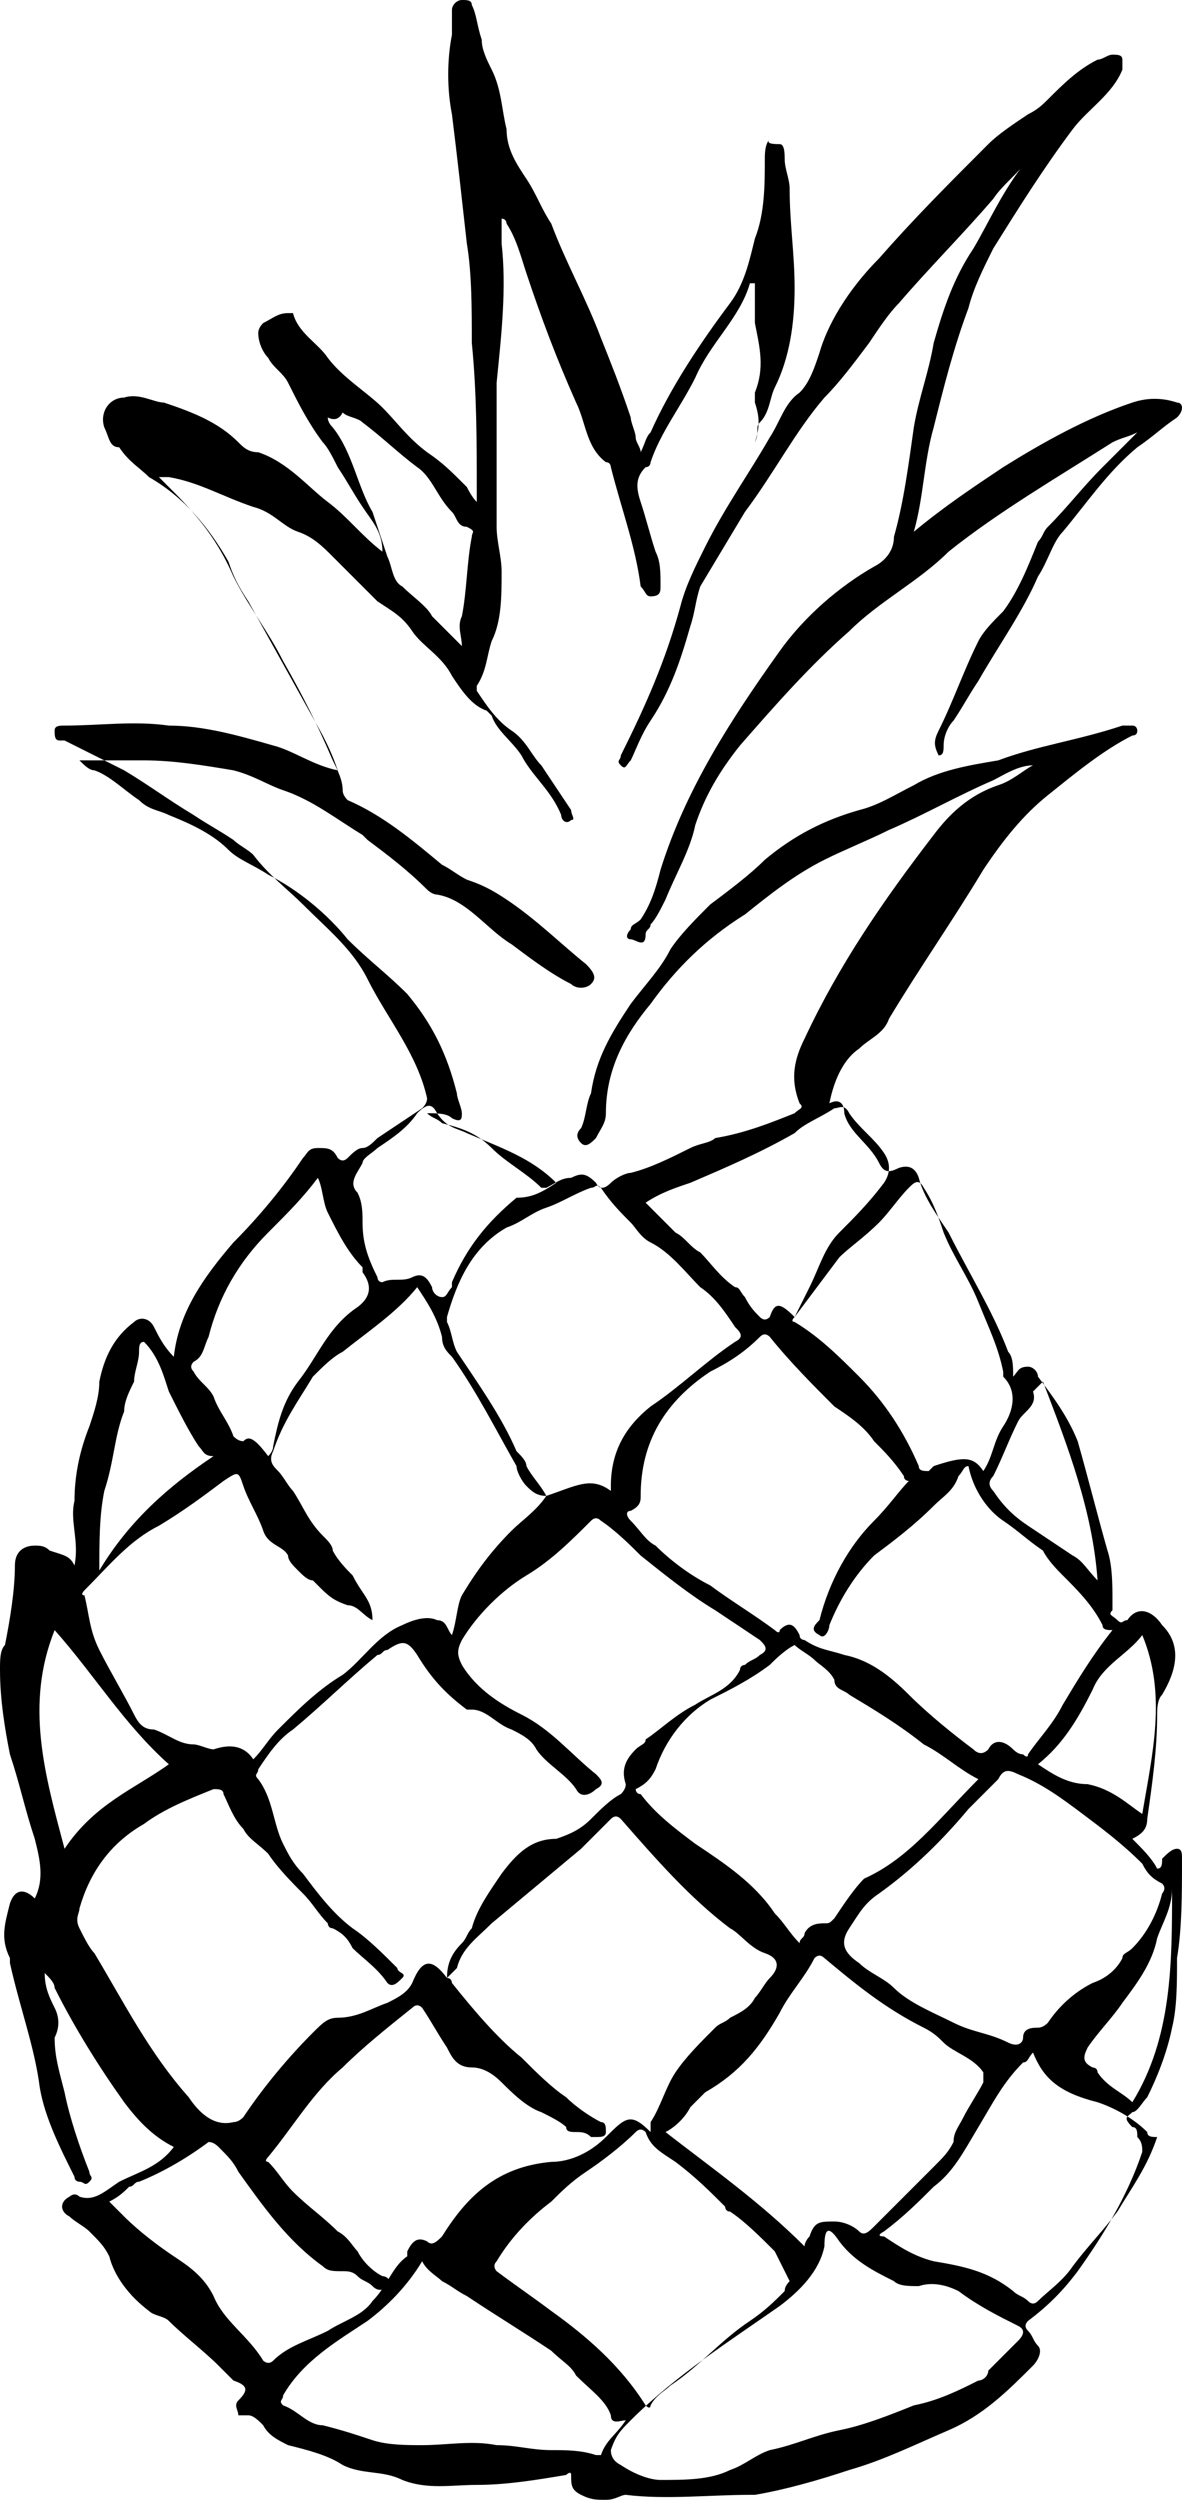 <?xml version="1.0" encoding="UTF-8"?>
<svg id="Layer_2" data-name="Layer 2" xmlns="http://www.w3.org/2000/svg" viewBox="0 0 23.8 50.3">
  <g id="Layer_2-2" data-name="Layer 2">
    <g>
      <path d="m1.5,31.5c.1-.5-.1-.9,0-1.3,0-.5.1-1,.3-1.5.1-.3.2-.6.2-.9.1-.5.3-.9.7-1.2.1-.1.3-.1.4.1s.2.4.4.6c.1-.9.6-1.6,1.2-2.3.5-.5,1-1.1,1.4-1.7.1-.1.1-.2.3-.2s.3,0,.4.2q.1.1.2,0c.1-.1.2-.2.3-.2s.2-.1.3-.2c.3-.2.6-.4.9-.6q.1-.1.1-.2c-.2-.9-.8-1.6-1.2-2.4-.3-.6-.8-1-1.3-1.5-.3-.3-.7-.6-1-1-.1-.1-.3-.2-.4-.3-.3-.2-.5-.3-.8-.5-.5-.3-.9-.6-1.4-.9-.4-.2-.8-.4-1.2-.6h-.1c-.1,0-.1-.1-.1-.2s.1-.1.2-.1c.7,0,1.4-.1,2.1,0,.7,0,1.4.2,2.1.4.4.1.8.4,1.3.5-.1-.3-.2-.5-.3-.7-.5-.9-1-1.8-1.5-2.7-.2-.3-.3-.5-.4-.8-.4-.7-.9-1.3-1.6-1.7-.2-.2-.4-.3-.6-.6h0c-.2,0-.2-.2-.3-.4-.1-.3.1-.6.4-.6.3-.1.6.1.8.1.6.2,1.1.4,1.5.8.1.1.2.2.4.2.6.2,1,.7,1.4,1s.7.7,1.1,1c0-.4-.2-.6-.4-.9-.2-.3-.3-.5-.5-.8-.1-.2-.2-.4-.3-.5-.3-.4-.5-.8-.7-1.2-.1-.2-.3-.3-.4-.5-.1-.1-.2-.3-.2-.5q0-.1.1-.2c.2-.1.3-.2.5-.2h.1c.1.4.5.6.7.9.3.4.8.7,1.1,1,.3.3.5.6.9.9.3.2.5.4.7.6l.1.1q.1.2.2.3v-.2c0-1,0-2-.1-3,0-.7,0-1.4-.1-2-.1-.9-.2-1.8-.3-2.6-.1-.5-.1-1.1,0-1.6V.2c0-.1.1-.2.2-.2s.2,0,.2.1c.1.2.1.4.2.7,0,.2.1.4.2.6.2.4.2.8.3,1.2,0,.4.2.7.4,1,.2.3.3.6.5.9.3.8.7,1.5,1,2.3.2.5.4,1,.6,1.6,0,.1.1.3.1.4s.1.2.1.3c.1-.2.1-.3.2-.4.4-.9,1-1.8,1.6-2.6.3-.4.4-.9.5-1.3.2-.5.2-1.1.2-1.6,0-.1,0-.3.1-.4-.1.1.1.1.2.1s.1.2.1.3c0,.2.1.4.1.6,0,.7.1,1.3.1,2s-.1,1.4-.4,2c-.1.2-.1.5-.3.7-.1.1,0,.2-.1.4.1-.3.1-.5,0-.8v-.2c.2-.5.1-.9,0-1.4v-.8h-.1c-.2.7-.8,1.2-1.1,1.9-.3.6-.7,1.1-.9,1.7,0,0,0,.1-.1.1-.2.2-.2.4-.1.7.1.3.2.7.3,1,.1.2.1.4.1.7,0,.1,0,.2-.2.2-.1,0-.1-.1-.2-.2-.1-.8-.4-1.6-.6-2.4,0,0,0-.1-.1-.1-.4-.3-.4-.8-.6-1.2-.4-.9-.7-1.7-1-2.6-.1-.3-.2-.7-.4-1,0,0,0-.1-.1-.1v.5c.1.9,0,1.8-.1,2.8v2.9c0,.3.1.6.1.9,0,.5,0,1-.2,1.4-.1.3-.1.6-.3.9v.1c.2.3.4.6.7.8.3.2.4.5.6.7.2.3.4.6.6.9,0,.1.1.2,0,.2-.1.1-.2,0-.2-.1-.2-.5-.6-.8-.8-1.2-.2-.3-.5-.5-.6-.8l-.1-.1c-.3-.1-.5-.4-.7-.7-.2-.4-.6-.6-.8-.9-.2-.3-.4-.4-.7-.6-.3-.3-.6-.6-.9-.9-.2-.2-.4-.4-.7-.5-.3-.1-.5-.4-.9-.5-.6-.2-1.1-.5-1.7-.6h-.2c.1.1.2.2.3.3.5.5.9,1,1.2,1.7.3.6.7,1.1,1,1.7.4.7.7,1.3,1,2,.1.2.2.4.2.6q0,.1.1.2c.7.3,1.3.8,1.9,1.3.2.1.3.2.5.3.3.1.5.2.8.4.6.4,1.1.9,1.6,1.3.2.2.2.3.1.4-.1.1-.3.1-.4,0-.4-.2-.8-.5-1.2-.8-.5-.3-.9-.9-1.5-1-.1,0-.2-.1-.2-.1-.4-.4-.8-.7-1.2-1l-.1-.1c-.5-.3-1-.7-1.6-.9-.3-.1-.6-.3-1-.4-.6-.1-1.2-.2-1.8-.2h-1.3c.1.1.2.2.3.2.3.1.6.4.9.6.2.2.4.2.6.3.5.2.9.4,1.2.7.2.2.5.3.8.5.6.3,1.2.8,1.6,1.3.4.4.8.7,1.2,1.1.5.6.8,1.2,1,2,0,.1.1.3.1.4s0,.2-.2.1c-.1-.1-.3-.1-.5-.1.1.1.2.1.3.2.4.1.7.2,1,.5s.7.5,1,.8h.1c.2-.1.3-.2.5-.2.2-.1.3-.1.5.1q.1.2.3,0c.1-.1.3-.2.4-.2.4-.1.8-.3,1.2-.5.2-.1.4-.1.5-.2.6-.1,1.1-.3,1.6-.5.1-.1.2-.1.1-.2-.2-.5-.1-.9.1-1.3.7-1.5,1.6-2.8,2.6-4.1.3-.4.7-.8,1.3-1,.3-.1.5-.3.7-.4-.3,0-.6.2-.8.3-.7.3-1.4.7-2.1,1-.4.2-.9.4-1.3.6-.6.3-1.1.7-1.6,1.1-.8.5-1.4,1.1-1.9,1.8-.5.6-.9,1.3-.9,2.2,0,.2-.1.3-.2.5-.1.1-.2.2-.3.1-.1-.1-.1-.2,0-.3.1-.2.1-.5.2-.7.1-.7.4-1.2.8-1.8.3-.4.6-.7.8-1.1.2-.3.5-.6.8-.9.4-.3.8-.6,1.1-.9.6-.5,1.2-.8,1.9-1,.4-.1.7-.3,1.1-.5.5-.3,1.1-.4,1.7-.5.8-.3,1.6-.4,2.5-.7h.2c.1,0,.1.1.1.1q0,.1-.1.1c-.6.3-1.2.8-1.7,1.2s-.9.9-1.3,1.5c-.6,1-1.3,2-1.9,3-.1.3-.4.4-.6.6-.3.2-.5.6-.6,1.1.2-.1.3,0,.3.2.1.4.5.6.7,1h0c.1.2.2.2.4.1q.3-.1.4.2c.1.4.4.8.6,1.1.4.8.9,1.6,1.2,2.4.1.1.1.3.1.5.1-.1.1-.2.3-.2.1,0,.2.1.2.2.3.4.6.8.8,1.3.2.7.4,1.5.6,2.2.1.3.1.7.1,1v.2c-.1.1,0,.1.1.2s.1,0,.2,0c.2-.3.5-.2.7.1h0c.4.4.3.9,0,1.4-.1.1-.1.3-.1.4,0,.7-.1,1.4-.2,2.1,0,.2-.1.3-.3.4.2.2.4.4.5.6.1,0,.1-.1.1-.2.1-.1.2-.2.3-.2s.1.1.1.2c0,.7,0,1.4-.1,2,0,.5,0,1-.1,1.4-.1.5-.3,1-.5,1.4-.1.1-.2.3-.3.3-.1.1-.2.1,0,.3.1,0,.1.1.1.2.1.1.1.2.1.3-.3.9-.8,1.7-1.3,2.4-.3.4-.6.7-1,1q-.1.1,0,.2c.1.1.1.2.2.3s0,.3-.1.4c-.5.5-1,1-1.7,1.3s-1.3.6-2,.8c-.6.2-1.3.4-1.9.5h-.1c-.8,0-1.7.1-2.5,0-.1,0-.2.1-.4.1s-.3,0-.5-.1-.2-.2-.2-.4c0-.1-.1,0-.1,0-.6.1-1.2.2-1.8.2-.5,0-1,.1-1.5-.1-.4-.2-.8-.1-1.2-.3-.3-.2-.7-.3-1.1-.4-.2-.1-.4-.2-.5-.4-.1-.1-.2-.2-.3-.2h-.2c0-.1-.1-.2,0-.3.2-.2.2-.3-.1-.4-.1-.1-.2-.2-.3-.3-.3-.3-.7-.6-1-.9-.1-.1-.3-.1-.4-.2-.4-.3-.7-.7-.8-1.1-.1-.2-.2-.3-.4-.5-.1-.1-.3-.2-.4-.3-.2-.1-.2-.3,0-.4,0,0,.1-.1.2,0,.3.1.5-.1.8-.3.4-.2.8-.3,1.1-.7-.4-.2-.7-.5-1-.9-.5-.7-1-1.5-1.4-2.3,0-.1-.1-.2-.2-.3,0,.3.1.5.2.7s.1.4,0,.6c0,.4.1.7.2,1.1.1.5.3,1.1.5,1.6,0,.1.1.1,0,.2-.1.1-.1,0-.2,0,0,0-.1,0-.1-.1-.3-.6-.6-1.2-.7-1.8-.1-.8-.4-1.6-.6-2.5v-.1c-.2-.4-.1-.7,0-1.1.1-.3.3-.3.5-.1.2-.4.1-.8,0-1.2-.2-.6-.3-1.1-.5-1.7-.1-.5-.2-1.1-.2-1.7,0-.2,0-.4.1-.5.1-.5.2-1.1.2-1.6,0-.3.2-.4.4-.4.1,0,.2,0,.3.1.3.1.4.1.5.3h0Zm7.5,8.3c.1,0,.1.1.1.1.4.5.9,1.1,1.4,1.5.3.3.6.6.9.8.2.2.5.4.7.5.1,0,.1.1.1.2s-.1.1-.2.1h-.1c-.1-.1-.2-.1-.3-.1s-.2,0-.2-.1c-.1-.1-.3-.2-.5-.3-.3-.1-.6-.4-.8-.6-.2-.2-.4-.3-.6-.3-.3,0-.4-.2-.5-.4-.2-.3-.3-.5-.5-.8q-.1-.1-.2,0c-.5.4-1,.8-1.4,1.2-.6.5-1,1.2-1.5,1.8,0,0-.1.1,0,.1.2.2.3.4.5.6.3.3.6.5.9.8.2.1.3.3.4.4.1.2.3.4.5.5.1,0,.2.1.1.2-.1.1-.2.1-.3,0-.1-.1-.2-.1-.3-.2-.1-.1-.2-.1-.3-.1-.2,0-.3,0-.4-.1-.7-.5-1.2-1.2-1.7-1.9-.1-.2-.2-.3-.4-.5q-.1-.1-.2-.1c-.4.3-.9.6-1.4.8-.1,0-.1.1-.2.1-.1.1-.2.2-.4.3.1.1.2.2.3.3.3.3.7.6,1,.8s.6.4.8.8c.2.5.7.8,1,1.3,0,0,.1.1.2,0,.3-.3.7-.4,1.1-.6.3-.2.7-.3.9-.6.3-.3.4-.7.7-.9v-.1c.1-.2.2-.3.4-.2.1.1.2,0,.3-.1.5-.8,1.1-1.4,2.2-1.5.4,0,.8-.2,1.1-.5.4-.4.5-.5.9-.1h0v-.2c.2-.3.3-.7.5-1s.5-.6.8-.9c.1-.1.2-.1.3-.2.2-.1.4-.2.5-.4.1-.1.2-.3.3-.4.2-.2.2-.4-.1-.5-.3-.1-.5-.4-.7-.5-.8-.6-1.5-1.4-2.2-2.2q-.1-.1-.2,0c-.2.2-.4.4-.6.6-.6.5-1.2,1-1.8,1.5-.3.3-.6.5-.7.9,0,0-.1.1-.2.2,0-.3.1-.5.3-.7.1-.1.1-.2.2-.3.1-.4.4-.8.6-1.1.3-.4.6-.7,1.1-.7.3-.1.5-.2.7-.4s.4-.4.6-.5q.1-.1.1-.2c-.1-.3,0-.5.2-.7.1-.1.2-.1.2-.2.3-.2.6-.5,1-.7.3-.2.7-.3.9-.7,0-.1.1-.1.1-.1.1-.1.2-.1.3-.2.2-.1.1-.2,0-.3-.3-.2-.6-.4-.9-.6-.5-.3-1-.7-1.5-1.1-.2-.2-.5-.5-.8-.7q-.1-.1-.2,0c-.4.4-.8.8-1.3,1.1-.5.3-1,.8-1.3,1.3-.1.2-.1.3,0,.5.3.5.8.8,1.2,1,.6.3,1,.8,1.5,1.2.1.1.2.2,0,.3-.1.1-.3.2-.4,0-.2-.3-.6-.5-.8-.8-.1-.2-.3-.3-.5-.4-.3-.1-.5-.4-.8-.4h-.1c-.4-.3-.7-.6-1-1.1-.2-.3-.3-.3-.6-.1-.1,0-.1.1-.2.1-.6.5-1.1,1-1.7,1.5-.3.2-.5.5-.7.8,0,.1-.1.1,0,.2.3.4.3.9.5,1.3.1.2.2.4.4.6.3.4.6.8,1,1.1.3.2.6.5.9.8,0,.1.2.1.1.2-.1.1-.2.2-.3.1-.2-.3-.5-.5-.7-.7-.1-.2-.2-.3-.4-.4-.1,0-.1-.1-.1-.1-.2-.2-.3-.4-.5-.6-.2-.2-.5-.5-.7-.8-.2-.2-.4-.3-.5-.5-.2-.2-.3-.5-.4-.7,0-.1-.1-.1-.2-.1-.5.2-1,.4-1.4.7-.7.4-1.1,1-1.3,1.7,0,.1-.1.2,0,.4s.2.4.3.5c.6,1,1.1,2,1.9,2.9.2.3.5.6.9.5q.1,0,.2-.1c.4-.6.9-1.2,1.4-1.7.2-.2.3-.3.5-.3.4,0,.7-.2,1-.3.2-.1.4-.2.5-.4.2-.5.4-.5.7-.1h0Zm-1.5-7.2c-.2-.1-.3-.3-.5-.3-.3-.1-.4-.2-.6-.4l-.1-.1c-.1,0-.2-.1-.3-.2-.1-.1-.2-.2-.2-.3-.1-.2-.4-.2-.5-.5s-.3-.6-.4-.9-.1-.3-.4-.1c-.4.3-.8.6-1.3.9-.6.3-1,.8-1.5,1.3,0,0-.1.1,0,.1.1.4.1.7.3,1.1.2.4.5.9.7,1.3.1.2.2.3.4.3.3.1.5.3.8.3.1,0,.3.1.4.1.3-.1.6-.1.8.2.2-.2.3-.4.5-.6.4-.4.8-.8,1.3-1.1.4-.3.7-.8,1.2-1,.2-.1.5-.2.7-.1.2,0,.2.2.3.3,0,0,0,.1,0,0,.1-.3.1-.6.2-.8.3-.5.6-.9,1-1.3.2-.2.5-.4.7-.7-.2,0-.3-.1-.4-.2s-.2-.3-.2-.4c-.4-.7-.8-1.5-1.3-2.2-.1-.1-.2-.2-.2-.4-.1-.4-.3-.7-.5-1-.4.5-1,.9-1.5,1.3-.2.1-.4.3-.6.5-.3.5-.6.9-.8,1.5-.1.2,0,.3.1.4s.2.3.3.4c.2.3.3.6.6.9.1.1.2.2.2.3.1.2.3.4.4.5.2.4.4.5.4.9h0Zm12-3.1c-.1,0-.1.1-.2.2-.1.3-.3.4-.5.6-.4.4-.8.7-1.2,1-.4.4-.7.9-.9,1.4,0,.1-.1.3-.2.2-.2-.1-.1-.2,0-.3.2-.8.6-1.5,1.1-2,.3-.3.5-.6.7-.8,0,0-.1,0-.1-.1-.2-.3-.4-.5-.6-.7-.2-.3-.5-.5-.8-.7-.4-.4-.9-.9-1.3-1.4q-.1-.1-.2,0c-.3.3-.6.5-1,.7-.9.6-1.4,1.4-1.4,2.5,0,.1,0,.2-.2.3-.1,0-.1.1,0,.2.2.2.3.4.5.5.3.3.7.6,1.1.8.4.3.9.6,1.3.9,0,0,.1.1.1,0,.2-.2.3-.1.4.1,0,.1.1.1.1.1.3.2.5.2.8.3.5.1.9.4,1.3.8s.9.8,1.3,1.1c.1.1.2.1.3,0,.1-.2.3-.2.5,0q.1.1.2.1s.1.1.1,0c.2-.3.5-.6.7-1,.3-.5.6-1,1-1.5-.1,0-.2,0-.2-.1-.2-.4-.5-.7-.8-1-.1-.1-.3-.3-.4-.5-.3-.2-.5-.4-.8-.6s-.6-.6-.7-1.1h0Zm.2,6.3c-.4-.2-.7-.5-1.1-.7-.5-.4-1-.7-1.5-1-.1-.1-.3-.1-.3-.3-.1-.2-.3-.3-.4-.4s-.3-.2-.4-.3c-.2.1-.4.3-.5.4-.4.3-.8.5-1.2.7-.5.3-.9.8-1.1,1.4-.1.2-.2.3-.4.4,0,0,0,.1.1.1.3.4.7.7,1.1,1,.6.4,1.2.8,1.6,1.4.2.2.3.4.5.6,0-.1.1-.1.1-.2.1-.2.3-.2.4-.2s.1,0,.2-.1c.2-.3.4-.6.6-.8.9-.4,1.5-1.2,2.3-2h0Zm-7.4-5.8h0v-.1c0-.7.3-1.2.8-1.6.6-.4,1.1-.9,1.7-1.3.2-.1.1-.2,0-.3-.2-.3-.4-.6-.7-.8-.3-.3-.6-.7-1-.9-.2-.1-.3-.3-.4-.4-.2-.2-.4-.4-.6-.7-.1-.1-.1,0-.2,0-.3.1-.6.3-.9.4s-.5.3-.8.4c-.7.4-1,1.1-1.2,1.8v.1c.1.2.1.4.2.6.4.6.9,1.3,1.2,2,.1.1.2.2.2.3.1.2.3.4.4.6.6-.2.9-.4,1.3-.1h0Zm8.6,10.8q.1,0,.2-.1c.2-.3.5-.6.9-.8.3-.1.5-.3.6-.5,0-.1.1-.1.2-.2.3-.3.5-.7.6-1.1,0,0,.1-.1,0-.2-.2-.1-.3-.2-.4-.4-.4-.4-.8-.7-1.2-1-.4-.3-.8-.6-1.3-.8-.2-.1-.3-.1-.4.1-.2.2-.4.4-.6.6-.5.6-1.1,1.2-1.8,1.7-.3.2-.4.4-.6.7s-.1.5.2.7c.2.2.5.3.7.5.3.3.8.5,1.2.7.4.2.7.2,1.1.4.2.1.3,0,.3-.1,0-.2.2-.2.3-.2h0Zm-4.7,4.4c0-.1.1-.2.1-.2.1-.3.2-.3.5-.3.2,0,.4.1.5.2.1.1.2,0,.3-.1.4-.4.8-.8,1.2-1.2.2-.2.3-.3.4-.5,0-.2.1-.3.2-.5s.3-.5.4-.7v-.2c-.2-.3-.6-.4-.8-.6-.1-.1-.2-.2-.4-.3-.8-.4-1.4-.9-2-1.4q-.1-.1-.2,0c-.2.4-.5.7-.7,1.1-.4.7-.8,1.2-1.5,1.6-.1.1-.2.2-.3.3-.1.2-.3.4-.5.5.9.7,1.9,1.4,2.8,2.3h0Zm-2.9,4.7c.5,0,1,0,1.4-.2.3-.1.5-.3.8-.4.5-.1.9-.3,1.4-.4.5-.1,1-.3,1.5-.5.5-.1.9-.3,1.3-.5.1,0,.2-.1.2-.2.2-.2.4-.4.6-.6q.2-.2,0-.3c-.4-.2-.8-.4-1.2-.7-.2-.1-.5-.2-.8-.1-.2,0-.4,0-.5-.1-.4-.2-.8-.4-1.1-.8-.2-.3-.3-.3-.3.1-.1.5-.5.9-.9,1.2-1,.7-2.1,1.4-3,2.3-.2.2-.3.3-.4.6q0,.2.2.3c.3.2.6.3.8.3h0Zm2.6-4c-.1-.2-.2-.4-.3-.6-.3-.3-.6-.6-.9-.8-.1,0-.1-.1-.1-.1-.3-.3-.6-.6-1-.9-.3-.2-.5-.3-.6-.6q-.1-.1-.2,0c-.3.3-.7.6-1,.8s-.5.4-.7.6c-.4.3-.8.7-1.1,1.2-.1.1,0,.2,0,.2.4.3.7.5,1.1.8.7.5,1.4,1.1,1.9,1.9.1.1.1,0,.1,0,.1-.2.3-.3.4-.4.6-.4,1-.9,1.6-1.3.3-.2.5-.4.7-.6q0-.1.1-.2h0Zm-3.3,2.8c-.1,0-.3.1-.3-.1-.1-.3-.4-.5-.7-.8-.1-.2-.3-.3-.5-.5-.6-.4-1.1-.7-1.7-1.1-.2-.1-.3-.2-.5-.3-.1-.1-.3-.2-.4-.4-.3.5-.7.9-1.1,1.2-.6.4-1.3.8-1.7,1.5,0,.1-.1.1,0,.2.3.1.5.4.8.4.4.1.7.2,1,.3s.7.1,1,.1c.5,0,1-.1,1.5,0,.4,0,.7.1,1.1.1.3,0,.6,0,.9.1h.1c.1-.3.3-.4.5-.7h0Zm8.2-7.4c-.1.1-.1.2-.2.2-.4.4-.6.8-.9,1.3s-.5.9-.9,1.2c-.3.3-.6.6-1,.9,0,0-.2.1,0,.1.3.2.6.4,1,.5.6.1,1.1.2,1.6.6.1.1.2.1.3.2q.1.1.2,0c.2-.2.5-.4.7-.7.3-.4.6-.7.9-1.1.3-.5.6-.9.8-1.5-.1,0-.2,0-.2-.1-.3-.3-.7-.5-1-.6-.8-.2-1.1-.5-1.3-1h0Zm-1-11.7c.2-.3.2-.6.4-.9.2-.3.3-.7,0-1v-.1c-.1-.5-.3-.9-.5-1.4s-.5-.9-.7-1.4c-.1-.3-.2-.6-.4-.9-.1-.2-.2-.1-.3,0-.2.2-.4.5-.6.7-.3.3-.6.5-.8.7-.3.4-.6.8-.9,1.2-.1.1,0,.1,0,.1.5.3.9.7,1.3,1.1.5.5.9,1.1,1.2,1.8,0,.1.1.1.2.1l.1-.1c.6-.2.8-.2,1,.1h0Zm-3.8-3.1c.1-.2.2-.4.3-.6.2-.4.3-.8.6-1.1.3-.3.6-.6.9-1q.2-.3,0-.6c-.2-.3-.5-.5-.7-.8-.1-.2-.2-.1-.3-.1-.3.2-.6.3-.8.5-.7.4-1.4.7-2.1,1-.3.1-.6.2-.9.4.2.2.4.4.6.6.2.1.3.3.5.4.2.2.4.5.7.7.1,0,.1.1.2.2.1.2.2.3.3.4q.1.1.2,0c.1-.3.2-.3.5,0h0Zm-10.6,2.8h0q.1-.1.1-.2c.1-.5.2-.9.5-1.3.4-.5.6-1.1,1.2-1.5q.4-.3.1-.7v-.1c-.3-.3-.5-.7-.7-1.1-.1-.2-.1-.5-.2-.7-.3.4-.6.7-1,1.1-.6.6-1,1.3-1.2,2.1-.1.2-.1.4-.3.5q-.1.1,0,.2c.1.2.3.3.4.5.1.3.3.5.4.8q.1.1.2.1c.1-.1.2-.1.5.3-.1,0,0,0,0,0h0Zm5.8-5.5c-.5-.5-1.1-.7-1.8-1-.2-.1-.4-.1-.6-.4-.1-.2-.2-.2-.4,0-.2.3-.5.5-.8.7-.1.1-.3.2-.3.3-.1.2-.3.4-.1.6.1.2.1.4.1.6,0,.4.1.7.3,1.1,0,0,0,.1.1.1.2-.1.4,0,.6-.1s.3,0,.4.2c0,.1.1.2.2.2s.1-.1.2-.2v-.1c.3-.7.7-1.2,1.3-1.7.3,0,.5-.1.8-.3h0Zm-4.6-15.4q0,.1.1.2c.4.5.5,1.2.8,1.7.1.3.2.6.3.9.1.2.1.5.3.6.2.2.5.4.6.6.2.2.4.4.6.6,0-.2-.1-.4,0-.6.1-.5.1-1.1.2-1.6,0-.1.1-.1-.1-.2-.2,0-.2-.2-.3-.3-.3-.3-.4-.7-.7-.9-.4-.3-.7-.6-1.1-.9-.1-.1-.3-.1-.4-.2q-.1.2-.3.1h0Zm-3.2,27.1c-.9-.8-1.5-1.8-2.3-2.7-.6,1.5-.2,2.9.2,4.4.6-.9,1.4-1.2,2.1-1.7h0Zm-.5-8.5c-.1,0-.1.1-.1.2,0,.2-.1.4-.1.6-.1.2-.2.4-.2.6-.2.5-.2,1-.4,1.6-.1.5-.1,1-.1,1.6.6-1,1.4-1.7,2.3-2.3-.2,0-.2-.1-.3-.2-.2-.3-.4-.7-.6-1.1-.1-.3-.2-.7-.5-1h0Zm20.1,9.5c.2-1.2.5-2.4,0-3.6-.3.4-.8.6-1,1.1-.3.6-.6,1.1-1.1,1.5.3.2.6.4,1,.4.5.1.8.4,1.1.6h0Zm-2-8.7l-.2.2c.1.3-.2.4-.3.6-.2.4-.3.7-.5,1.1-.1.1-.1.2,0,.3.2.3.4.5.7.7.3.2.6.4.9.6.2.1.3.3.5.5-.1-1.4-.6-2.7-1.1-4h0Zm1.8,14.5c.8-1.3.8-2.8.8-4.3,0,.4-.2.7-.3,1-.1.5-.4.9-.7,1.3-.2.3-.5.6-.7.9-.1.2-.1.3.1.4,0,0,.1,0,.1.1.2.3.5.4.7.6h0Z" style="stroke-width: 0px;"/>
      <path d="m20.7,3.2c-.2.3-.5.5-.7.8-.6.7-1.3,1.4-1.9,2.1-.2.2-.4.5-.6.8-.3.4-.6.8-.9,1.1-.6.7-1,1.5-1.6,2.3-.3.5-.6,1-.9,1.5-.1.3-.1.5-.2.8-.2.7-.4,1.3-.8,1.9-.2.3-.3.6-.4.8-.1.1-.1.2-.2.1-.1-.1,0-.1,0-.2.5-1,.9-1.9,1.2-3,.1-.4.3-.8.5-1.2.4-.8.9-1.5,1.3-2.2.2-.3.3-.7.6-.9.2-.2.3-.5.4-.8.2-.7.7-1.4,1.2-1.9.7-.8,1.4-1.5,2.2-2.3.2-.2.5-.4.8-.6.2-.1.3-.2.4-.3.3-.3.6-.6,1-.8.1,0,.2-.1.3-.1s.2,0,.2.1v.2c-.2.5-.7.8-1,1.2-.6.8-1.1,1.6-1.6,2.4-.2.4-.4.8-.5,1.2-.3.8-.5,1.6-.7,2.4-.2.7-.2,1.4-.4,2.1.6-.5,1.2-.9,1.8-1.3.8-.5,1.7-1,2.6-1.3.3-.1.6-.1.9,0,.1,0,.1.1.1.1q0,.1-.1.2c-.3.2-.5.4-.8.6-.6.5-1,1.1-1.5,1.7-.2.2-.3.6-.5.9-.3.7-.8,1.4-1.2,2.1-.2.3-.3.5-.5.8-.1.1-.2.3-.2.5,0,.1,0,.2-.1.2-.1-.2-.1-.3,0-.5.3-.6.5-1.2.8-1.8.1-.2.3-.4.5-.6.3-.4.5-.9.7-1.4.1-.1.1-.2.2-.3.4-.4.7-.8,1.1-1.2.2-.2.5-.5.7-.7-.2.1-.3.1-.5.2-1.1.7-2.3,1.4-3.3,2.2-.6.6-1.4,1-2,1.6-.8.7-1.5,1.5-2.2,2.3-.4.5-.7,1-.9,1.6-.1.5-.4,1-.6,1.5-.1.2-.2.4-.3.5,0,.1-.1.1-.1.2,0,.3-.2.1-.3.1s-.1-.1,0-.2c0-.1.1-.1.2-.2.2-.3.3-.6.4-1,.5-1.6,1.4-3,2.4-4.4.5-.7,1.2-1.3,1.9-1.7.2-.1.4-.3.4-.6.2-.7.3-1.5.4-2.2.1-.6.3-1.1.4-1.7.2-.7.4-1.3.8-1.9.3-.5.6-1.2,1.1-1.8h0Z" style="stroke-width: 0px;"/>
    </g>
  </g>
</svg>